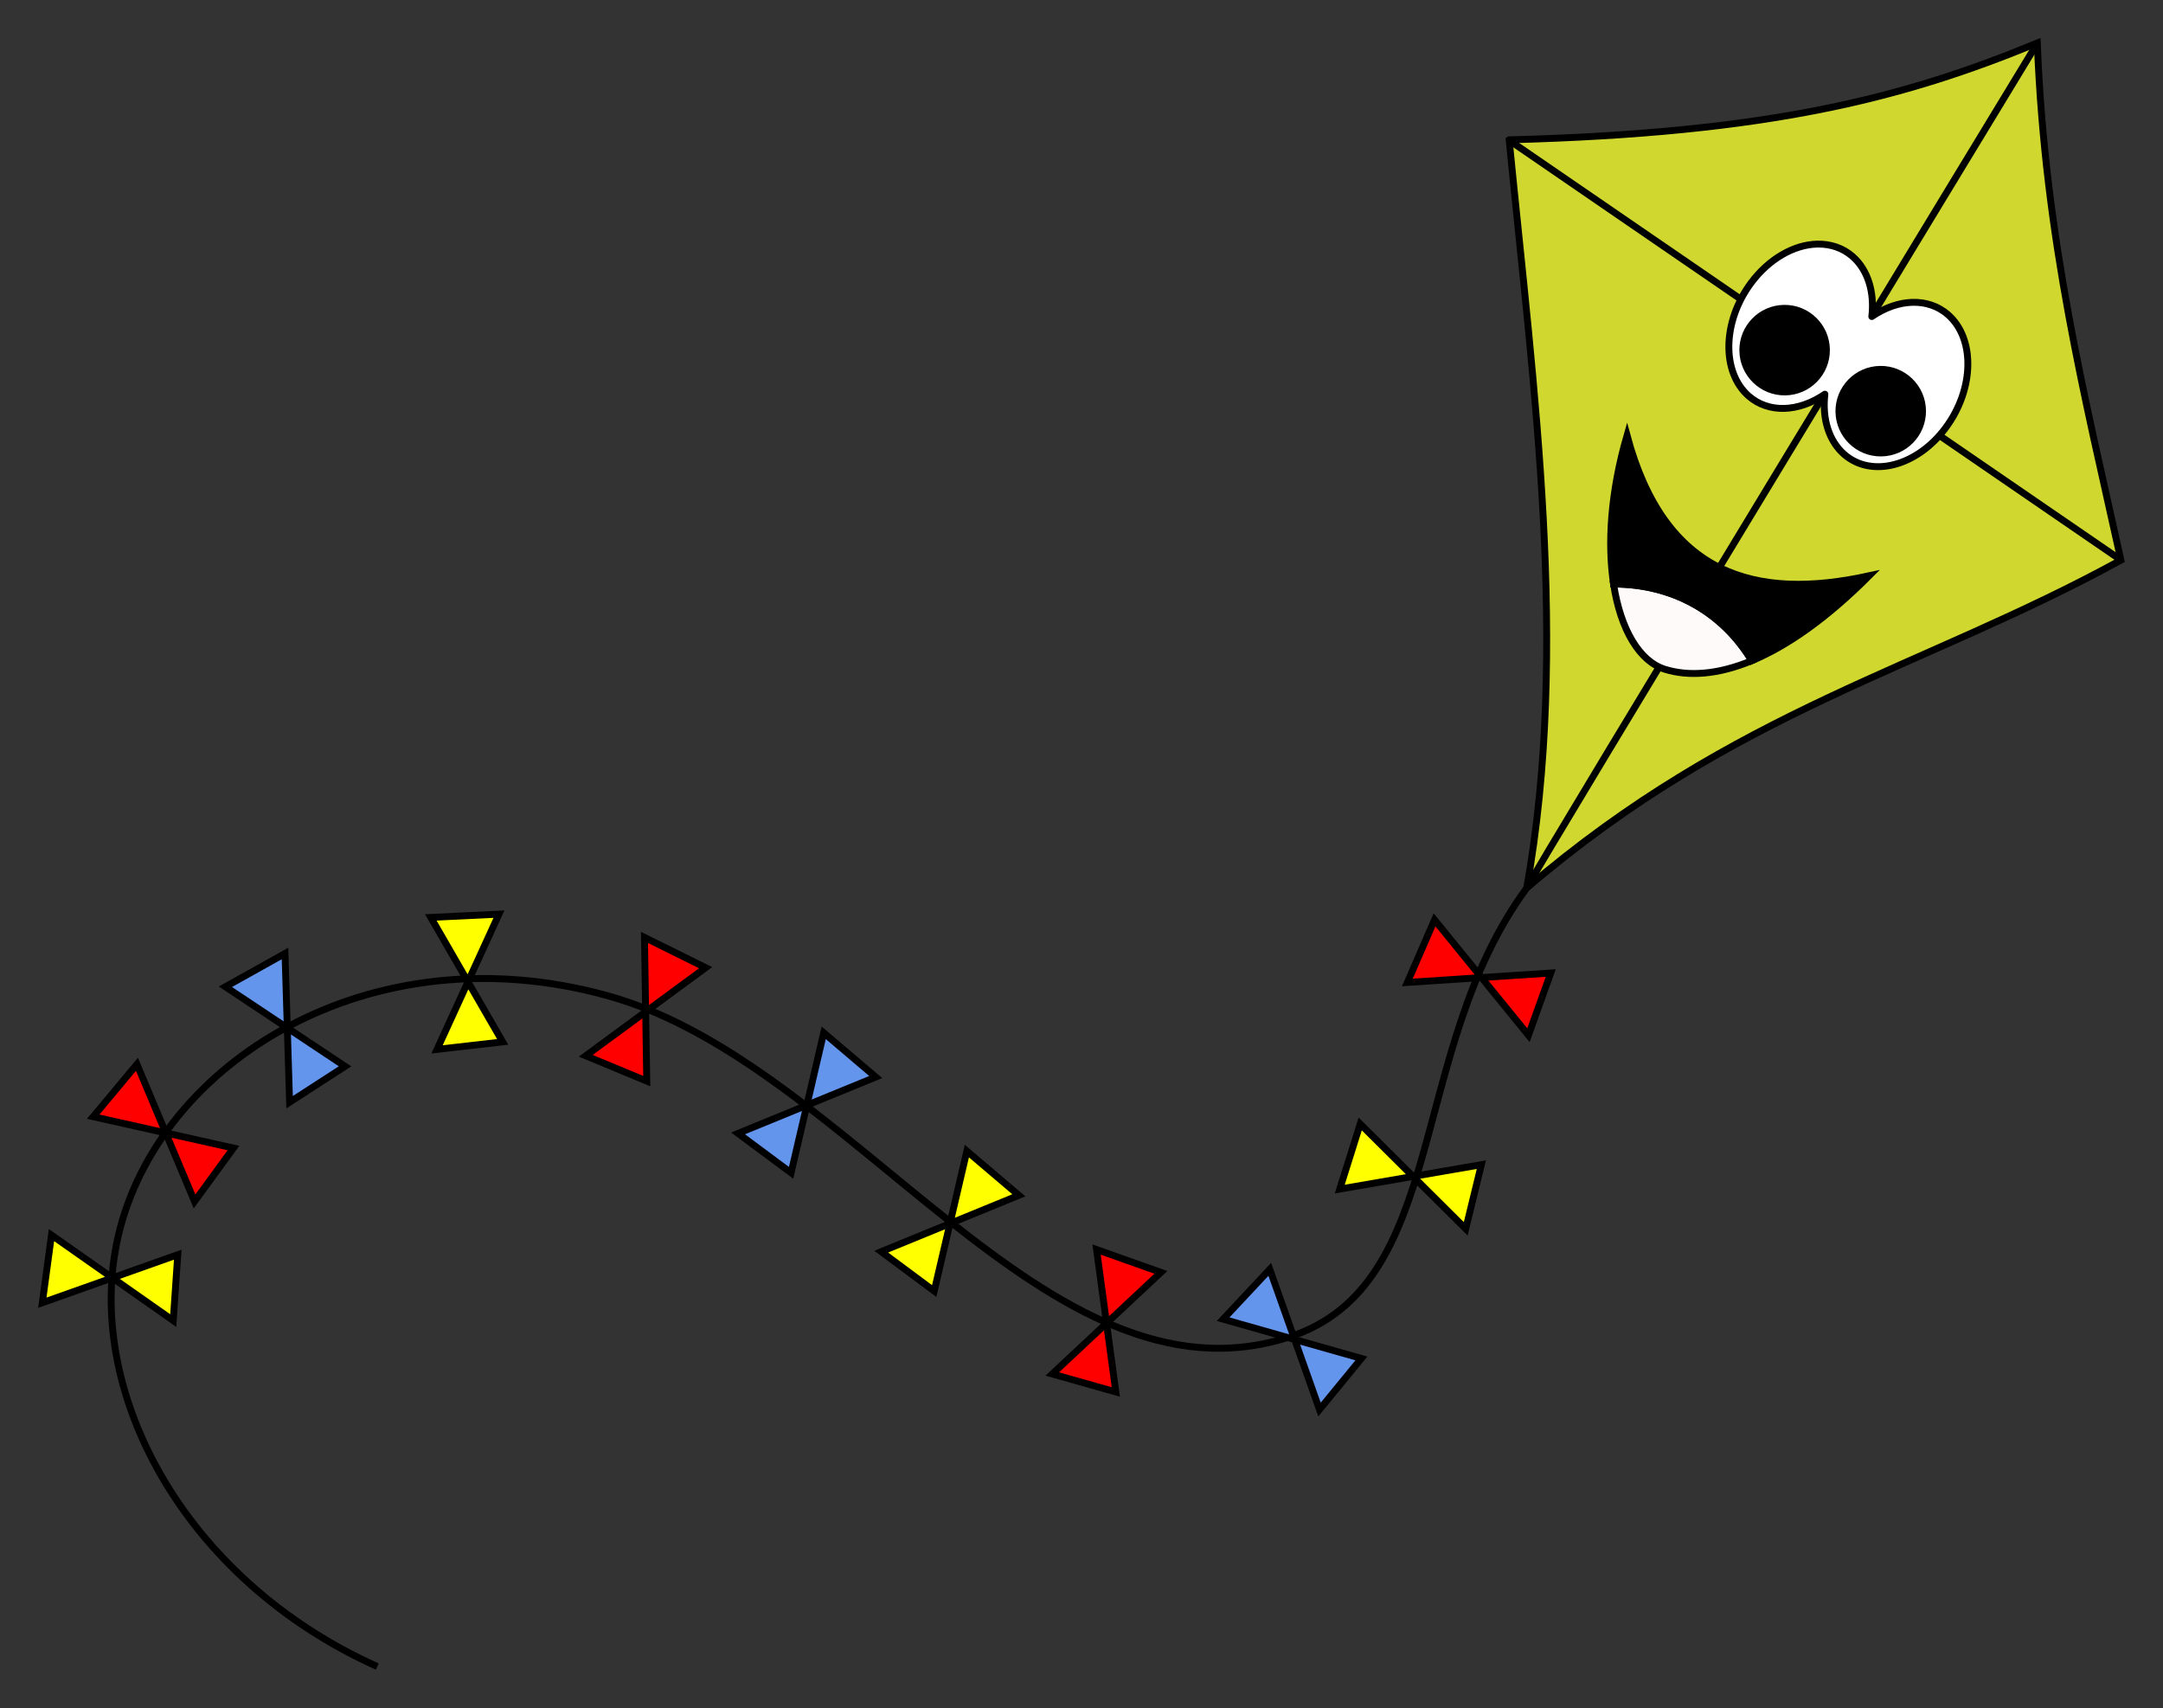 <?xml version="1.0" encoding="UTF-8"?> <!-- Generator: Adobe Illustrator 16.0.0, SVG Export Plug-In . SVG Version: 6.00 Build 0) --> <svg xmlns:rdf="http://www.w3.org/1999/02/22-rdf-syntax-ns#" xmlns:dc="http://purl.org/dc/elements/1.1/" xmlns:cc="http://creativecommons.org/ns#" xmlns="http://www.w3.org/2000/svg" xmlns:xlink="http://www.w3.org/1999/xlink" version="1.1" id="svg2" x="0px" y="0px" width="314.305px" height="248.193px" viewBox="0 0 314.305 248.193" xml:space="preserve"><rect x="0" y="0" width="314.305" height="248.193" fill="#333333" stroke="none"/> <g id="layer1" transform="translate(-191.92 -358.28)"> <g id="g4810"> <g id="g4797"> <g id="g4744"> <path id="path4147" fill="#D0D82F" stroke="#000000" d="M411.214,378.601c3.607,36.697,8.763,73.652,2.558,108.711 c30.33-25.968,57.574-31.888,86.336-47.642c-5.217-23.647-11.029-46.58-12.15-75.141c-19.391,7.988-38.914,13.082-76.74,14.068 L411.214,378.601z"></path> <path id="path4149" fill="none" stroke="#000000" d="M413.814,487.241c0-0.64,74.183-122.743,74.183-122.743"></path> <path id="path4151" fill="none" stroke="#000000" d="M411.126,378.601l88.896,60.991"></path> </g> <g id="g4181" transform="matrix(1 -.013 .013 1 101.35 7.34)"> <path id="path4172" fill="#FFFFFF" stroke="#000000" stroke-linecap="round" stroke-linejoin="round" d="M349.579,390.952 c-3.454,0.023-7.12,2.108-9.73,5.532c-4.232,5.554-4.468,12.911-0.526,16.432c2.819,2.512,7.148,2.456,11.056-0.143 c-0.472,3.606,0.52,6.836,2.693,8.778c3.942,3.521,10.568,1.873,14.799-3.682c4.233-5.554,4.469-12.911,0.527-16.432 c-2.818-2.513-7.149-2.457-11.057,0.143c0.471-3.605-0.52-6.835-2.692-8.776C353.282,391.582,351.522,390.94,349.579,390.952 L349.579,390.952z"></path> <circle id="path4177" stroke="#000000" stroke-linecap="round" stroke-linejoin="round" cx="344.611" cy="406.295" r="6.075"></circle> <circle id="circle4179" stroke="#000000" stroke-linecap="round" stroke-linejoin="round" cx="358.459" cy="415.343" r="6.075"></circle> </g> <g id="g4209" transform="matrix(1 -.016 .016 1 154.59 54.803)"> <path id="path4207" fill="#FFFAFA" stroke="#000000" d="M285.415,404.043c-1.068-1.816-2.307-3.434-3.703-4.831 c-1.412-1.413-2.982-2.609-4.678-3.579c-1.697-0.97-3.524-1.715-5.453-2.225c-1.927-0.51-3.958-0.787-6.065-0.824 c0.914,6.715,3.627,11.31,7.254,12.503C276.188,406.212,280.45,406.013,285.415,404.043L285.415,404.043z"></path> <path id="path4197" stroke="#000000" d="M267.815,371.034c-2.524,8.228-3.096,15.692-2.3,21.547 c0,0.002,0.002,0.002,0.002,0.003c2.107,0.037,4.137,0.313,6.065,0.824c1.929,0.511,3.755,1.255,5.452,2.225 c1.697,0.97,3.266,2.165,4.678,3.579c1.397,1.397,2.636,3.016,3.704,4.831c0.014-0.006,0.026-0.007,0.039-0.013 c5.057-2.016,10.842-5.873,17.211-12.052C286.056,395.349,272.954,391.453,267.815,371.034L267.815,371.034z"></path> </g> </g> <g id="g4762"> <path id="path4153" fill="none" stroke="#000000" d="M246.744,600.431c-28.239-12.671-42.836-40.262-37.629-62.623 c5.833-25.046,36.454-44.427,71.056-34.862c35.578,9.834,63.829,60.871,98.991,49.636c23.429-7.487,17.1-41.504,34.56-65.198"></path> <g id="g4749"> <path id="path4155" fill="#FF0000" stroke="#000000" d="M396.422,501.032l3.951-9.096l13.646,16.763l3.239-9.035 L396.422,501.032z"></path> <path id="path4157" fill="#FFFF00" stroke="#000000" d="M386.598,531.056l2.975-9.461l15.331,15.237l2.272-9.324 L386.598,531.056z"></path> <path id="path4159" fill="#6495ED" stroke="#000000" d="M369.655,549.959l6.775-7.242l7.228,20.371l6.084-7.423L369.655,549.959 z"></path> <path id="path4161" fill="#FF0000" stroke="#000000" d="M351.262,539.84l9.347,3.315l-15.784,14.769l9.236,2.609L351.262,539.84 z"></path> <path id="path4163" fill="#FFFF00" stroke="#000000" d="M332.415,525.536l7.556,6.424l-20.004,8.188l7.704,5.724 L332.415,525.536z"></path> <path id="path4165" fill="#6495ED" stroke="#000000" d="M311.615,508.352l7.556,6.424l-20.004,8.188l7.704,5.724 L311.615,508.352z"></path> <path id="path4167" fill="#FF0000" stroke="#000000" d="M285.567,494.488l8.889,4.397l-17.418,12.8l8.863,3.683L285.567,494.488 z"></path> <path id="path4169" fill="#FFFF00" stroke="#000000" d="M254.52,491.584l9.905-0.479l-8.999,19.653l9.536-1.091L254.52,491.584z "></path> <path id="path4171" fill="#6495ED" stroke="#000000" d="M224.672,501.656l8.661-4.829l0.668,21.605l8.058-5.213L224.672,501.656 z"></path> <path id="path4173" fill="#FF0000" stroke="#000000" d="M205.464,520.536l6.354-7.614l8.371,19.929l5.653-7.756L205.464,520.536 z"></path> <path id="path4175" fill="#FFFF00" stroke="#000000" d="M198.072,547.568l1.329-9.828l17.691,12.42l0.66-9.575L198.072,547.568z "></path> </g> </g> </g> </g> </svg> 